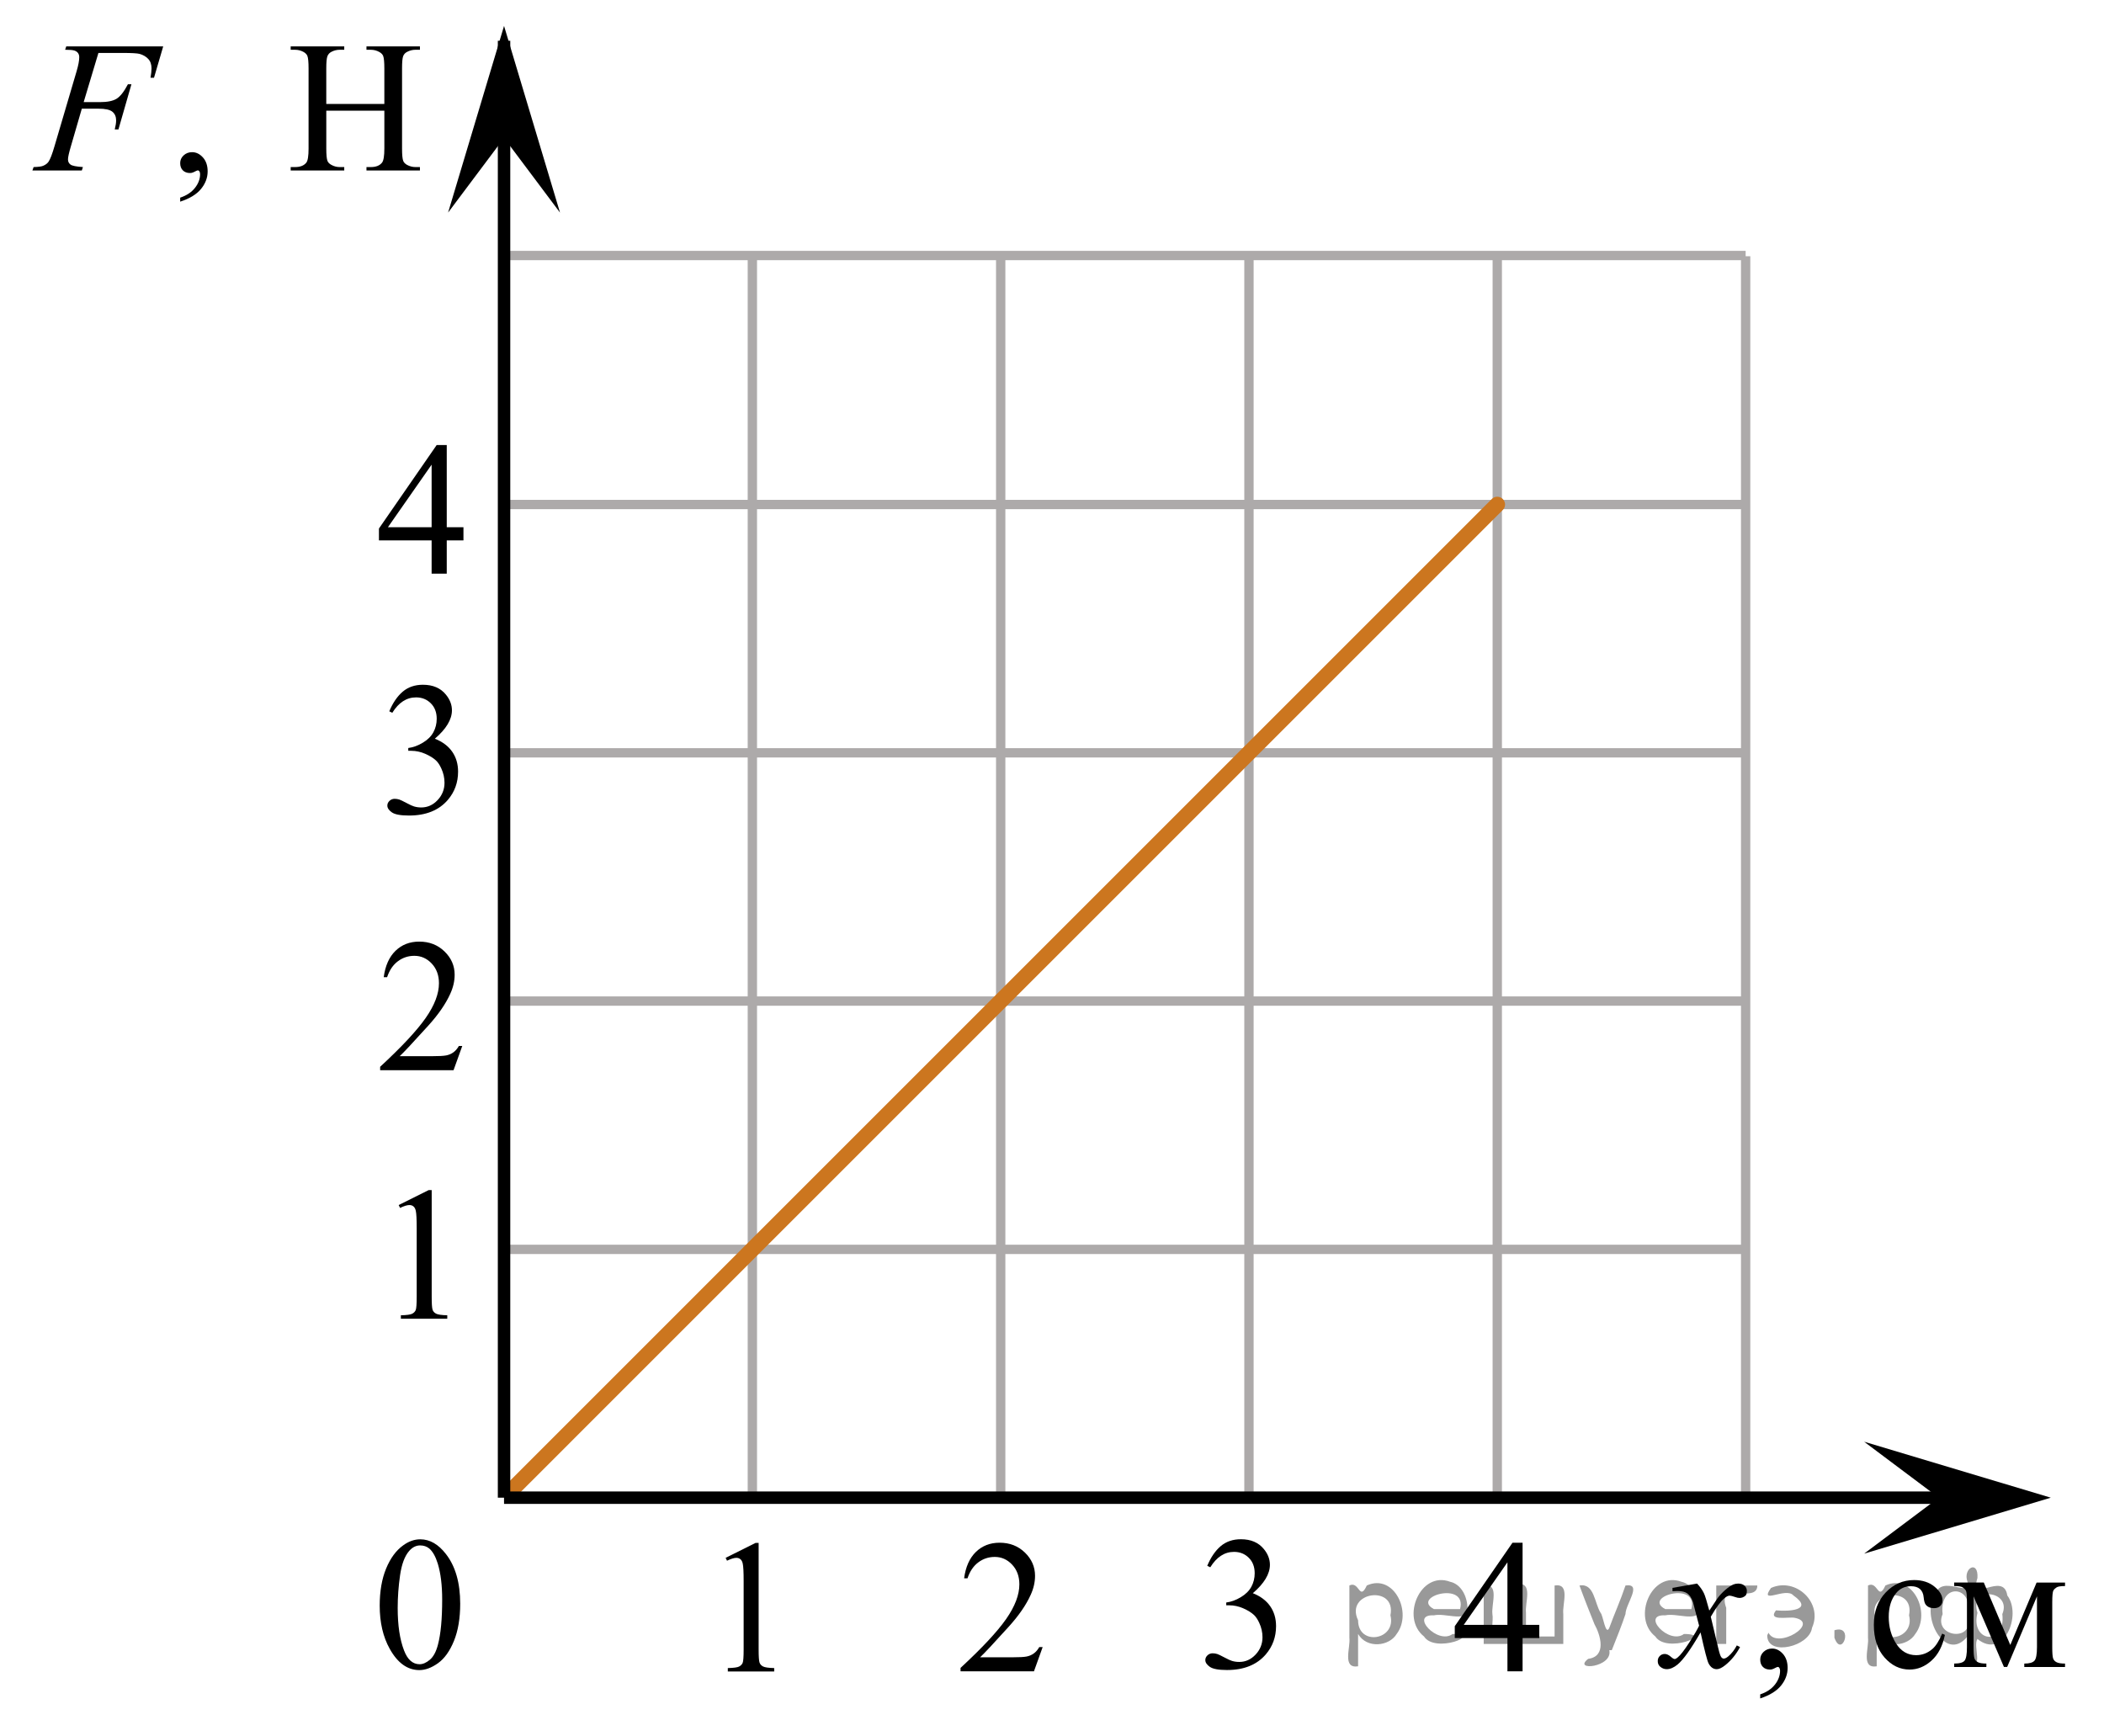 <?xml version="1.0" encoding="utf-8"?>
<!-- Generator: Adobe Illustrator 27.2.0, SVG Export Plug-In . SVG Version: 6.00 Build 0)  -->
<svg version="1.1" id="Layer_1" xmlns="http://www.w3.org/2000/svg" xmlns:xlink="http://www.w3.org/1999/xlink" x="0px" y="0px"
	 width="169.176px" height="139.571px" viewBox="0 0 169.176 139.571" enable-background="new 0 0 169.176 139.571"
	 xml:space="preserve">
<line fill="none" stroke="#ADAAAA" stroke-width="0.75" stroke-miterlimit="10" x1="40.529" y1="20.548" x2="140.362" y2="20.548"/>
<line fill="none" stroke="#ADAAAA" stroke-width="0.75" stroke-miterlimit="10" x1="40.529" y1="40.571" x2="140.362" y2="40.571"/>
<line fill="none" stroke="#ADAAAA" stroke-width="0.75" stroke-miterlimit="10" x1="40.529" y1="60.54" x2="140.362" y2="60.54"/>
<line fill="none" stroke="#ADAAAA" stroke-width="0.75" stroke-miterlimit="10" x1="40.529" y1="80.504" x2="140.362" y2="80.504"/>
<line fill="none" stroke="#ADAAAA" stroke-width="0.75" stroke-miterlimit="10" x1="40.529" y1="100.471" x2="140.362" y2="100.471"/>
<line fill="none" stroke="#ADAAAA" stroke-width="0.75" stroke-miterlimit="10" x1="40.529" y1="120.439" x2="140.362" y2="120.439"/>
<line fill="none" stroke="#ADAAAA" stroke-width="0.75" stroke-miterlimit="10" x1="40.529" y1="120.159" x2="40.529" y2="20.605"/>
<line fill="none" stroke="#ADAAAA" stroke-width="0.75" stroke-miterlimit="10" x1="60.495" y1="120.159" x2="60.495" y2="20.605"/>
<line fill="none" stroke="#ADAAAA" stroke-width="0.75" stroke-miterlimit="10" x1="80.463" y1="120.159" x2="80.463" y2="20.605"/>
<line fill="none" stroke="#ADAAAA" stroke-width="0.75" stroke-miterlimit="10" x1="100.425" y1="120.159" x2="100.425" y2="20.605"/>
<line fill="none" stroke="#ADAAAA" stroke-width="0.75" stroke-miterlimit="10" x1="120.391" y1="120.159" x2="120.391" y2="20.605"/>
<line fill="none" stroke="#ADAAAA" stroke-width="0.75" stroke-miterlimit="10" x1="140.362" y1="120.159" x2="140.362" y2="20.605"/>
<polygon points="155.891,120.439 149.89,115.939 164.897,120.439 149.89,124.939 "/>
<polygon points="40.529,11.091 36.029,17.097 40.529,2.085 45.029,17.097 "/>
<g>
	<g>
		<g>
			<g>
				<g>
					<g>
						<g>
							<g>
								<g>
									<g>
										<g>
											<g>
												<g>
													<defs>
														<rect id="SVGID_1_" x="27.711" y="120.225" width="12.354" height="18.066"/>
													</defs>
													<clipPath id="SVGID_00000003088301984005504700000004174695863579201705_">
														<use xlink:href="#SVGID_1_"  overflow="visible"/>
													</clipPath>
													<g clip-path="url(#SVGID_00000003088301984005504700000004174695863579201705_)">
														<g enable-background="new    ">
															<path d="M30.531,129.119c0-1.155,0.172-2.15,0.517-2.984s0.802-1.455,1.372-1.863
																c0.443-0.324,0.9-0.485,1.373-0.485c0.767,0,1.456,0.396,2.066,1.188
																c0.762,0.981,1.144,2.311,1.144,3.988c0,1.175-0.168,2.174-0.502,2.995
																c-0.335,0.821-0.761,1.417-1.28,1.789c-0.519,0.371-1.02,0.557-1.502,0.557
																c-0.955,0-1.748-0.57-2.383-1.711C30.799,131.631,30.531,130.474,30.531,129.119z M31.977,129.306
																c0,1.395,0.169,2.532,0.509,3.413c0.281,0.742,0.699,1.113,1.254,1.113
																c0.266,0,0.541-0.121,0.826-0.362c0.286-0.241,0.502-0.646,0.649-1.214
																c0.226-0.856,0.339-2.064,0.339-3.623c0-1.154-0.118-2.118-0.354-2.891
																c-0.177-0.572-0.406-0.978-0.686-1.217c-0.202-0.164-0.445-0.247-0.731-0.247
																c-0.335,0-0.632,0.152-0.893,0.456c-0.354,0.413-0.595,1.063-0.723,1.949
																C32.041,127.57,31.977,128.444,31.977,129.306z"/>
														</g>
													</g>
												</g>
											</g>
										</g>
									</g>
								</g>
							</g>
						</g>
					</g>
				</g>
			</g>
		</g>
	</g>
</g>
<line fill="none" stroke="#CC761F" stroke-width="1.25" stroke-linecap="round" stroke-linejoin="round" stroke-miterlimit="10" x1="120.391" y1="40.571" x2="41.313" y2="119.653"/>
<line fill="none" stroke="#000000" stroke-miterlimit="10" x1="40.529" y1="120.439" x2="40.529" y2="3.278"/>
<g>
	<g>
		<g>
			<g>
				<g>
					<g>
						<g>
							<g>
								<g>
									<g>
										<g>
											<g>
												<g>
													<defs>
														
															<rect id="SVGID_00000129173132462672736740000001892496669148644517_" x="27.706" y="32.221" width="12.363" height="16.699"/>
													</defs>
													<clipPath id="SVGID_00000131341886525265984900000010793519424144120503_">
														<use xlink:href="#SVGID_00000129173132462672736740000001892496669148644517_"  overflow="visible"/>
													</clipPath>
													<g clip-path="url(#SVGID_00000131341886525265984900000010793519424144120503_)">
														<g enable-background="new    ">
															<path d="M37.265,42.396v1.062h-1.343v2.676H34.705v-2.676h-4.235v-0.956l4.641-6.712h0.811v6.606H37.265
																z M34.705,42.396v-5.029l-3.512,5.029H34.705z"/>
														</g>
													</g>
												</g>
											</g>
										</g>
									</g>
								</g>
							</g>
						</g>
					</g>
				</g>
			</g>
		</g>
	</g>
</g>
<g>
	<g>
		<g>
			<g>
				<g>
					<g>
						<g>
							<g>
								<g>
									<g>
										<g>
											<g>
												<g>
													<defs>
														
															<rect id="SVGID_00000132049158429513500300000003429018043165617068_" x="28.473" y="51.5" width="12.362" height="18.08"/>
													</defs>
													<clipPath id="SVGID_00000174602067240446031170000006850848502848521385_">
														<use xlink:href="#SVGID_00000132049158429513500300000003429018043165617068_"  overflow="visible"/>
													</clipPath>
													<g clip-path="url(#SVGID_00000174602067240446031170000006850848502848521385_)">
														<g enable-background="new    ">
															<path d="M31.3,57.202c0.286-0.682,0.646-1.209,1.081-1.58c0.435-0.37,0.978-0.556,1.627-0.556
																c0.802,0,1.417,0.264,1.844,0.791c0.325,0.394,0.487,0.815,0.487,1.263
																c0,0.737-0.458,1.499-1.373,2.285c0.615,0.244,1.08,0.593,1.395,1.046s0.472,0.986,0.472,1.599
																c0,0.876-0.275,1.636-0.826,2.278c-0.718,0.836-1.759,1.255-3.121,1.255
																c-0.674,0-1.132-0.085-1.376-0.254c-0.244-0.17-0.365-0.352-0.365-0.546
																c0-0.144,0.058-0.272,0.173-0.381s0.255-0.164,0.417-0.164c0.123,0,0.248,0.019,0.377,0.06
																c0.084,0.025,0.273,0.116,0.568,0.273c0.295,0.157,0.499,0.25,0.612,0.28
																c0.182,0.055,0.377,0.082,0.583,0.082c0.501,0,0.938-0.196,1.31-0.59
																c0.371-0.394,0.557-0.859,0.557-1.397c0-0.394-0.086-0.777-0.258-1.15
																c-0.128-0.279-0.268-0.49-0.42-0.635c-0.212-0.199-0.502-0.38-0.871-0.542
																c-0.369-0.161-0.745-0.242-1.129-0.242h-0.236v-0.225c0.389-0.05,0.778-0.191,1.169-0.426
																c0.391-0.233,0.675-0.516,0.852-0.844c0.177-0.329,0.266-0.69,0.266-1.083
																c0-0.513-0.158-0.928-0.476-1.244c-0.317-0.315-0.712-0.474-1.184-0.474
																c-0.763,0-1.399,0.413-1.911,1.239L31.3,57.202z"/>
														</g>
													</g>
												</g>
											</g>
										</g>
									</g>
								</g>
							</g>
						</g>
					</g>
				</g>
			</g>
		</g>
	</g>
</g>
<g>
	<g>
		<g>
			<defs>
				<rect id="SVGID_00000161629431564623722720000011071934303514004865_" x="29.442" y="92.121" width="9.53" height="16.699"/>
			</defs>
			<clipPath id="SVGID_00000149379622613466888240000004599972263813000624_">
				<use xlink:href="#SVGID_00000161629431564623722720000011071934303514004865_"  overflow="visible"/>
			</clipPath>
			<g clip-path="url(#SVGID_00000149379622613466888240000004599972263813000624_)">
				<g enable-background="new    ">
					<path d="M32.057,96.906l2.413-1.203h0.241v8.558c0,0.568,0.023,0.922,0.07,1.062
						c0.046,0.14,0.143,0.246,0.289,0.321c0.146,0.074,0.444,0.117,0.893,0.127v0.276h-3.73v-0.276
						c0.468-0.01,0.77-0.051,0.907-0.123c0.137-0.072,0.231-0.17,0.285-0.292s0.081-0.487,0.081-1.095v-5.471
						c0-0.737-0.024-1.211-0.073-1.42c-0.034-0.16-0.096-0.277-0.186-0.352
						c-0.09-0.075-0.199-0.112-0.325-0.112c-0.181,0-0.432,0.077-0.753,0.231L32.057,96.906z"/>
				</g>
			</g>
		</g>
	</g>
</g>
<g>
	<g>
		<g>
			<defs>
				
					<rect id="SVGID_00000088131512018630768830000007722164904153658551_" x="27.707" y="72.155" width="12.361" height="16.697"/>
			</defs>
			<clipPath id="SVGID_00000070096716788096795080000000995128530709348480_">
				<use xlink:href="#SVGID_00000088131512018630768830000007722164904153658551_"  overflow="visible"/>
			</clipPath>
			<g clip-path="url(#SVGID_00000070096716788096795080000000995128530709348480_)">
				<g enable-background="new    ">
					<path d="M37.169,84.114l-0.701,1.95h-5.902v-0.276c1.736-1.605,2.958-2.915,3.667-3.932
						s1.062-1.945,1.062-2.787c0-0.644-0.194-1.171-0.583-1.585c-0.389-0.413-0.854-0.62-1.395-0.62
						c-0.492,0-0.933,0.145-1.324,0.438c-0.391,0.291-0.68,0.719-0.867,1.281H30.854
						c0.123-0.922,0.439-1.629,0.948-2.122c0.509-0.494,1.145-0.74,1.907-0.74c0.811,0,1.489,0.264,2.033,0.792
						s0.815,1.151,0.815,1.868c0,0.514-0.118,1.027-0.354,1.54c-0.364,0.808-0.954,1.662-1.77,2.563
						c-1.225,1.355-1.99,2.173-2.294,2.451h2.612c0.531,0,0.903-0.019,1.118-0.06
						c0.214-0.04,0.407-0.121,0.579-0.243c0.172-0.122,0.322-0.295,0.45-0.519H37.169z"/>
				</g>
			</g>
		</g>
	</g>
</g>
<g>
	<g>
		<g>
			<g>
				<g>
					<g>
						<g>
							<g>
								<g>
									<g>
										<g>
											<g>
												<g>
													<defs>
														
															<rect id="SVGID_00000085932143722035653220000014734234972647238050_" x="114.21" y="120.492" width="12.363" height="16.699"/>
													</defs>
													<clipPath id="SVGID_00000020396653738538433910000017524607024885027003_">
														<use xlink:href="#SVGID_00000085932143722035653220000014734234972647238050_"  overflow="visible"/>
													</clipPath>
													<g clip-path="url(#SVGID_00000020396653738538433910000017524607024885027003_)">
														<g enable-background="new    ">
															<path d="M123.769,130.667v1.062h-1.343v2.675h-1.217v-2.675h-4.235v-0.956l4.641-6.712h0.811v6.606
																H123.769z M121.208,130.667v-5.029l-3.512,5.029H121.208z"/>
														</g>
													</g>
												</g>
											</g>
										</g>
									</g>
								</g>
							</g>
						</g>
					</g>
				</g>
			</g>
		</g>
	</g>
</g>
<g>
	<g>
		<g>
			<g>
				<g>
					<g>
						<g>
							<g>
								<g>
									<g>
										<g>
											<g>
												<g>
													<defs>
														
															<rect id="SVGID_00000108274422563137516980000006168484823806033329_" x="94.245" y="120.215" width="12.362" height="18.08"/>
													</defs>
													<clipPath id="SVGID_00000010299841463109272060000013081679522832376718_">
														<use xlink:href="#SVGID_00000108274422563137516980000006168484823806033329_"  overflow="visible"/>
													</clipPath>
													<g clip-path="url(#SVGID_00000010299841463109272060000013081679522832376718_)">
														<g enable-background="new    ">
															<path d="M97.071,125.917c0.286-0.682,0.646-1.209,1.081-1.58c0.435-0.37,0.978-0.556,1.627-0.556
																c0.802,0,1.417,0.264,1.844,0.791c0.325,0.394,0.487,0.815,0.487,1.263
																c0,0.737-0.458,1.499-1.373,2.285c0.615,0.244,1.08,0.593,1.395,1.046s0.472,0.986,0.472,1.599
																c0,0.876-0.275,1.635-0.826,2.278c-0.718,0.836-1.759,1.255-3.121,1.255
																c-0.674,0-1.132-0.085-1.376-0.254c-0.244-0.17-0.365-0.352-0.365-0.546
																c0-0.144,0.058-0.272,0.173-0.381s0.255-0.164,0.417-0.164c0.123,0,0.248,0.019,0.377,0.06
																c0.084,0.025,0.273,0.116,0.568,0.273c0.295,0.157,0.499,0.25,0.612,0.28
																c0.182,0.055,0.377,0.082,0.583,0.082c0.501,0,0.938-0.196,1.31-0.59
																c0.371-0.394,0.557-0.859,0.557-1.396c0-0.394-0.086-0.777-0.258-1.15
																c-0.128-0.279-0.268-0.49-0.42-0.635c-0.212-0.199-0.502-0.38-0.871-0.542
																c-0.369-0.161-0.745-0.242-1.129-0.242h-0.236v-0.225c0.389-0.05,0.778-0.191,1.169-0.426
																c0.391-0.233,0.675-0.516,0.852-0.844c0.177-0.329,0.266-0.69,0.266-1.083
																c0-0.513-0.158-0.928-0.476-1.244c-0.317-0.315-0.712-0.474-1.184-0.474
																c-0.763,0-1.399,0.413-1.911,1.239L97.071,125.917z"/>
														</g>
													</g>
												</g>
											</g>
										</g>
									</g>
								</g>
							</g>
						</g>
					</g>
				</g>
			</g>
		</g>
	</g>
</g>
<g>
	<g>
		<g>
			<defs>
				<rect id="SVGID_00000129921054750335638200000009533240038808158645_" x="55.73" y="120.493" width="9.53" height="16.699"/>
			</defs>
			<clipPath id="SVGID_00000123418804891726630390000012774077693131078798_">
				<use xlink:href="#SVGID_00000129921054750335638200000009533240038808158645_"  overflow="visible"/>
			</clipPath>
			<g clip-path="url(#SVGID_00000123418804891726630390000012774077693131078798_)">
				<g enable-background="new    ">
					<path d="M58.346,125.277l2.413-1.203h0.241v8.557c0,0.568,0.023,0.922,0.07,1.062
						c0.046,0.14,0.143,0.246,0.289,0.321c0.146,0.074,0.444,0.117,0.893,0.127v0.276h-3.73v-0.276
						c0.468-0.01,0.77-0.051,0.907-0.123c0.137-0.072,0.231-0.17,0.285-0.292s0.081-0.487,0.081-1.095v-5.47
						c0-0.737-0.024-1.211-0.073-1.42c-0.034-0.16-0.096-0.277-0.186-0.352
						c-0.09-0.075-0.199-0.112-0.325-0.112c-0.181,0-0.432,0.077-0.753,0.231L58.346,125.277z"/>
				</g>
			</g>
		</g>
	</g>
</g>
<g>
	<g>
		<g>
			<defs>
				
					<rect id="SVGID_00000032649844722102545160000007603673601007136442_" x="74.376" y="120.493" width="12.361" height="16.697"/>
			</defs>
			<clipPath id="SVGID_00000062157087336006610710000018229178378467648167_">
				<use xlink:href="#SVGID_00000032649844722102545160000007603673601007136442_"  overflow="visible"/>
			</clipPath>
			<g clip-path="url(#SVGID_00000062157087336006610710000018229178378467648167_)">
				<g enable-background="new    ">
					<path d="M83.838,132.452l-0.701,1.95h-5.902v-0.276c1.736-1.605,2.958-2.915,3.667-3.931
						s1.062-1.945,1.062-2.787c0-0.644-0.194-1.171-0.583-1.585c-0.389-0.413-0.854-0.62-1.395-0.62
						c-0.492,0-0.933,0.145-1.324,0.438c-0.391,0.291-0.68,0.719-0.867,1.281h-0.273
						c0.123-0.922,0.439-1.629,0.948-2.122c0.509-0.494,1.145-0.74,1.907-0.74c0.811,0,1.489,0.264,2.033,0.792
						s0.815,1.151,0.815,1.868c0,0.514-0.118,1.027-0.354,1.54c-0.364,0.808-0.954,1.662-1.77,2.563
						c-1.225,1.355-1.99,2.172-2.294,2.451h2.612c0.531,0,0.903-0.019,1.118-0.06
						c0.214-0.04,0.407-0.121,0.579-0.243c0.172-0.122,0.322-0.295,0.45-0.519H83.838z"/>
				</g>
			</g>
		</g>
	</g>
</g>
<g>
	<defs>
		<polygon id="SVGID_00000027602394302975239310000010820769072498637469_" points="0,19.182 37.26,19.182 37.26,0 0,0 0,19.182 		
			"/>
	</defs>
	<clipPath id="SVGID_00000035531823120330881610000004532595691373726871_">
		<use xlink:href="#SVGID_00000027602394302975239310000010820769072498637469_"  overflow="visible"/>
	</clipPath>
	<g clip-path="url(#SVGID_00000035531823120330881610000004532595691373726871_)">
		<path d="M14.488,16.217v-0.324c0.509-0.167,0.903-0.426,1.182-0.776s0.419-0.722,0.419-1.115
			c0-0.093-0.022-0.172-0.067-0.235c-0.035-0.044-0.069-0.066-0.103-0.066c-0.055,0-0.173,0.049-0.356,0.147
			c-0.089,0.044-0.183,0.066-0.282,0.066c-0.242,0-0.435-0.071-0.578-0.213c-0.144-0.142-0.215-0.338-0.215-0.589
			c0-0.24,0.093-0.446,0.278-0.618c0.185-0.171,0.412-0.257,0.678-0.257c0.326,0,0.616,0.141,0.871,0.423
			c0.254,0.282,0.381,0.656,0.381,1.123c0,0.505-0.177,0.975-0.53,1.409
			C15.813,15.625,15.253,15.967,14.488,16.217z"/>
		<path d="M26.235,8.358h4.669V5.503c0-0.51-0.032-0.846-0.096-1.008c-0.049-0.123-0.153-0.228-0.311-0.316
			c-0.212-0.118-0.437-0.176-0.674-0.176h-0.356V3.729h4.299v0.273h-0.356c-0.237,0-0.462,0.056-0.674,0.169
			c-0.158,0.079-0.266,0.198-0.323,0.357c-0.057,0.16-0.085,0.485-0.085,0.975v6.439
			c0,0.505,0.032,0.839,0.096,1.001c0.049,0.123,0.151,0.228,0.304,0.316c0.218,0.118,0.445,0.176,0.682,0.176h0.356
			v0.273h-4.299v-0.273h0.356c0.41,0,0.709-0.12,0.897-0.36c0.123-0.157,0.185-0.535,0.185-1.133V8.902h-4.669
			v3.04c0,0.505,0.032,0.839,0.096,1.001c0.049,0.123,0.153,0.228,0.311,0.316c0.212,0.118,0.437,0.176,0.674,0.176
			h0.363v0.273h-4.307v-0.273h0.356c0.415,0,0.716-0.12,0.904-0.36c0.119-0.157,0.178-0.535,0.178-1.133V5.503
			c0-0.51-0.032-0.846-0.096-1.008c-0.049-0.123-0.151-0.228-0.304-0.316c-0.217-0.118-0.444-0.176-0.682-0.176
			h-0.356V3.729h4.307v0.273h-0.363c-0.237,0-0.462,0.056-0.674,0.169c-0.153,0.079-0.26,0.198-0.319,0.357
			c-0.06,0.16-0.089,0.485-0.089,0.975V8.358z"/>
	</g>
	<g clip-path="url(#SVGID_00000035531823120330881610000004532595691373726871_)">
		<path d="M7.913,4.259L6.728,8.211h1.319c0.593,0,1.037-0.091,1.331-0.273s0.597-0.569,0.908-1.163h0.282
			l-1.045,3.635H9.226c0.074-0.294,0.111-0.537,0.111-0.729c0-0.299-0.1-0.531-0.3-0.695
			c-0.2-0.165-0.575-0.247-1.123-0.247H6.579l-0.875,3.01c-0.158,0.535-0.237,0.891-0.237,1.067
			c0,0.182,0.068,0.322,0.204,0.419c0.136,0.099,0.468,0.165,0.997,0.199L6.579,13.708H2.606l0.096-0.273
			c0.386-0.01,0.643-0.044,0.771-0.103c0.198-0.083,0.343-0.196,0.438-0.338c0.133-0.201,0.291-0.616,0.474-1.244
			l1.772-6.013c0.144-0.485,0.215-0.866,0.215-1.141c0-0.127-0.032-0.236-0.096-0.327S6.116,4.112,5.99,4.067
			c-0.126-0.044-0.377-0.066-0.752-0.066L5.327,3.729h7.797l-0.741,2.524h-0.281c0.054-0.304,0.082-0.555,0.082-0.751
			c0-0.324-0.09-0.58-0.271-0.769c-0.18-0.189-0.411-0.322-0.693-0.401c-0.198-0.049-0.64-0.074-1.327-0.074
			H7.913z"/>
	</g>
</g>
<g>
	<defs>
		<polygon id="SVGID_00000103957590605789635950000004504531620657395848_" points="130.605,139.571 169.176,139.571 
			169.176,123.011 130.605,123.011 130.605,139.571 		"/>
	</defs>
	<clipPath id="SVGID_00000020370043215010884200000002177782386486091931_">
		<use xlink:href="#SVGID_00000103957590605789635950000004504531620657395848_"  overflow="visible"/>
	</clipPath>
	<g clip-path="url(#SVGID_00000020370043215010884200000002177782386486091931_)">
		<path d="M141.533,136.582v-0.326c0.508-0.168,0.901-0.429,1.18-0.782c0.278-0.353,0.418-0.728,0.418-1.123
			c0-0.094-0.022-0.173-0.067-0.237c-0.034-0.044-0.069-0.066-0.103-0.066c-0.054,0-0.172,0.05-0.355,0.148
			c-0.089,0.044-0.183,0.066-0.281,0.066c-0.242,0-0.434-0.071-0.577-0.215s-0.214-0.341-0.214-0.593
			c0-0.242,0.092-0.449,0.277-0.623c0.185-0.173,0.411-0.259,0.677-0.259c0.325,0,0.615,0.142,0.869,0.426
			s0.381,0.661,0.381,1.131c0,0.509-0.176,0.981-0.529,1.419S142.298,136.33,141.533,136.582z"/>
	</g>
	<g clip-path="url(#SVGID_00000020370043215010884200000002177782386486091931_)">
		<path d="M156.383,131.474c-0.183,0.894-0.54,1.583-1.073,2.064c-0.533,0.482-1.123,0.723-1.769,0.723
			c-0.769,0-1.44-0.323-2.013-0.971s-0.858-1.522-0.858-2.624c0-1.067,0.317-1.935,0.951-2.602
			c0.634-0.667,1.395-1.001,2.283-1.001c0.665,0,1.213,0.177,1.642,0.53c0.429,0.353,0.644,0.72,0.644,1.101
			c0,0.188-0.06,0.34-0.181,0.456c-0.121,0.116-0.29,0.174-0.507,0.174c-0.291,0-0.511-0.094-0.659-0.282
			c-0.084-0.103-0.14-0.301-0.167-0.593c-0.027-0.291-0.127-0.514-0.3-0.667
			c-0.172-0.148-0.412-0.223-0.718-0.223c-0.493,0-0.89,0.183-1.191,0.549c-0.399,0.484-0.6,1.124-0.6,1.919
			c0,0.81,0.199,1.526,0.596,2.147c0.397,0.62,0.934,0.93,1.609,0.93c0.483,0,0.917-0.165,1.302-0.496
			c0.271-0.228,0.535-0.641,0.791-1.238L156.383,131.474z"/>
		<path d="M161.641,132.283l2.116-5.019h2.286v0.282c-0.335,0-0.559,0.033-0.669,0.1s-0.199,0.149-0.263,0.248
			c-0.064,0.099-0.096,0.42-0.096,0.964v3.603c0,0.47,0.023,0.772,0.07,0.908s0.143,0.238,0.289,0.308
			s0.369,0.103,0.669,0.103v0.274h-3.277v-0.274c0.404,0,0.675-0.075,0.814-0.227
			c0.138-0.15,0.207-0.515,0.207-1.093v-4.085l-2.397,5.678h-0.259l-2.442-5.678v4.085
			c0,0.47,0.025,0.772,0.074,0.908s0.145,0.238,0.289,0.308s0.365,0.103,0.666,0.103v0.274h-2.59v-0.274
			c0.439,0,0.72-0.08,0.843-0.241c0.123-0.16,0.185-0.519,0.185-1.078v-3.603c0-0.529-0.027-0.841-0.081-0.938
			c-0.055-0.097-0.138-0.183-0.252-0.26c-0.113-0.077-0.345-0.115-0.695-0.115v-0.282h2.382L161.641,132.283z"/>
	</g>
	<g clip-path="url(#SVGID_00000020370043215010884200000002177782386486091931_)">
		<path d="M136.456,127.346c0.242,0.257,0.424,0.514,0.548,0.771c0.088,0.178,0.234,0.644,0.436,1.401l0.651-0.979
			c0.173-0.237,0.382-0.463,0.629-0.678s0.463-0.362,0.651-0.441c0.118-0.049,0.249-0.074,0.392-0.074
			c0.212,0,0.381,0.057,0.507,0.17c0.126,0.114,0.189,0.252,0.189,0.415c0,0.188-0.037,0.316-0.111,0.386
			c-0.138,0.123-0.296,0.185-0.474,0.185c-0.103,0-0.215-0.022-0.333-0.066c-0.232-0.079-0.387-0.119-0.466-0.119
			c-0.118,0-0.259,0.069-0.421,0.207c-0.306,0.257-0.671,0.753-1.095,1.49l0.607,2.55
			c0.093,0.391,0.172,0.624,0.236,0.7c0.065,0.077,0.128,0.115,0.192,0.115c0.104,0,0.225-0.057,0.363-0.171
			c0.271-0.227,0.503-0.523,0.695-0.889l0.259,0.133c-0.311,0.583-0.706,1.067-1.184,1.453
			c-0.271,0.218-0.5,0.326-0.688,0.326c-0.276,0-0.496-0.155-0.659-0.467c-0.103-0.193-0.318-1.023-0.644-2.491
			c-0.769,1.339-1.386,2.202-1.85,2.586c-0.301,0.247-0.592,0.371-0.873,0.371c-0.197,0-0.377-0.071-0.54-0.215
			c-0.119-0.108-0.178-0.255-0.178-0.438c0-0.163,0.054-0.299,0.163-0.407c0.109-0.109,0.242-0.163,0.4-0.163
			c0.158,0,0.325,0.079,0.503,0.236c0.128,0.114,0.227,0.171,0.296,0.171c0.059,0,0.136-0.039,0.23-0.118
			c0.232-0.189,0.547-0.594,0.947-1.216c0.4-0.623,0.661-1.072,0.785-1.349
			c-0.306-1.201-0.471-1.835-0.496-1.905c-0.113-0.321-0.261-0.548-0.444-0.682
			c-0.183-0.134-0.451-0.2-0.806-0.2c-0.114,0-0.244,0.005-0.393,0.015v-0.267L136.456,127.346z"/>
	</g>
</g>
<line fill="none" stroke="#000000" stroke-miterlimit="10" x1="157.394" y1="120.439" x2="40.529" y2="120.439"/>
<g style="stroke:none;fill:#000;fill-opacity:0.4" > <path d="m 109.2,131.5 c 0,0.8 0,1.6 0,2.5 -1.3,0.2 -0.6,-1.5 -0.7,-2.3 0,-1.4 0,-2.8 0,-4.2 0.8,-0.4 0.8,1.3 1.4,0.0 2.2,-1.0 3.7,2.2 2.4,3.9 -0.6,1.0 -2.4,1.2 -3.1,0.0 z m 2.6,-1.6 c 0.5,-2.5 -3.7,-1.9 -2.6,0.4 0.0,2.1 3.1,1.6 2.6,-0.4 z" /> <path d="m 118.1,129.6 c -0.4,0.8 -1.9,0.1 -2.8,0.3 -2.0,-0.1 0.3,2.4 1.5,1.5 2.5,0.0 -1.4,1.6 -2.3,0.2 -1.9,-1.5 -0.3,-5.3 2.1,-4.4 0.9,0.2 1.4,1.2 1.4,2.2 z m -0.7,-0.2 c 0.6,-2.3 -4.0,-1.0 -2.1,0.0 0.7,0 1.4,-0.0 2.1,-0.0 z" /> <path d="m 123.0,131.6 c 0.6,0 1.3,0 2.0,0 0,-1.3 0,-2.7 0,-4.1 1.3,-0.2 0.6,1.5 0.7,2.3 0,0.8 0,1.6 0,2.4 -2.1,0 -4.2,0 -6.4,0 0,-1.5 0,-3.1 0,-4.7 1.3,-0.2 0.6,1.5 0.7,2.3 0.1,0.5 -0.2,1.6 0.2,1.7 0.5,-0.1 1.6,0.2 1.8,-0.2 0,-1.3 0,-2.6 0,-3.9 1.3,-0.2 0.6,1.5 0.7,2.3 0,0.5 0,1.1 0,1.7 z" /> <path d="m 129.4,132.7 c 0.3,1.4 -3.0,1.7 -1.7,0.7 1.5,-0.2 1.0,-1.9 0.5,-2.8 -0.4,-1.0 -0.8,-2.0 -1.2,-3.1 1.2,-0.2 1.2,1.4 1.7,2.2 0.2,0.2 0.4,1.9 0.7,1.2 0.4,-1.1 0.9,-2.2 1.3,-3.4 1.4,-0.2 0.0,1.5 -0.0,2.3 -0.3,0.9 -0.7,1.9 -1.1,2.9 z" /> <path d="m 136.7,129.6 c -0.4,0.8 -1.9,0.1 -2.8,0.3 -2.0,-0.1 0.3,2.4 1.5,1.5 2.5,0.0 -1.4,1.6 -2.3,0.2 -1.9,-1.5 -0.3,-5.3 2.1,-4.4 0.9,0.2 1.4,1.2 1.4,2.2 z m -0.7,-0.2 c 0.6,-2.3 -4.0,-1.0 -2.1,0.0 0.7,0 1.4,-0.0 2.1,-0.0 z" /> <path d="m 138.0,132.2 c 0,-1.5 0,-3.1 0,-4.7 1.1,0 2.2,0 3.3,0 0.0,1.5 -3.3,-0.4 -2.5,1.8 0,0.9 0,1.9 0,2.9 -0.2,0 -0.5,0 -0.7,0 z" /> <path d="m 142.2,131.3 c 0.7,1.4 4.2,-0.8 2.1,-1.2 -0.5,-0.1 -2.2,0.3 -1.5,-0.6 1.0,0.1 3.1,0.0 1.4,-1.2 -0.6,-0.7 -2.8,0.8 -1.8,-0.6 2.0,-0.9 4.2,1.2 3.3,3.2 -0.2,1.5 -3.5,2.3 -3.6,0.7 l 0,-0.1 0,-0.0 0,0 z" /> <path d="m 147.5,131.1 c 1.6,-0.5 0.6,2.3 -0.0,0.6 -0.0,-0.2 0.0,-0.4 0.0,-0.6 z" /> <path d="m 150.9,131.5 c 0,0.8 0,1.6 0,2.5 -1.3,0.2 -0.6,-1.5 -0.7,-2.3 0,-1.4 0,-2.8 0,-4.2 0.8,-0.4 0.8,1.3 1.4,0.0 2.2,-1.0 3.7,2.2 2.4,3.9 -0.6,1.0 -2.4,1.2 -3.1,0.0 z m 2.6,-1.6 c 0.5,-2.5 -3.7,-1.9 -2.6,0.4 0.0,2.1 3.1,1.6 2.6,-0.4 z" /> <path d="m 156.2,129.8 c -0.8,1.9 2.7,2.3 2.0,0.1 0.6,-2.4 -2.3,-2.7 -2.0,-0.1 z m 2.0,4.2 c 0,-0.8 0,-1.6 0,-2.4 -1.8,2.2 -3.8,-1.7 -2.6,-3.3 0.4,-1.8 3.0,0.3 2.6,-1.1 -0.4,-1.1 0.9,-1.8 0.8,-0.3 -0.7,2.2 2.1,-0.6 2.4,1.4 1.2,1.6 -0.3,5.2 -2.4,3.5 -0.4,0.6 0.6,2.5 -0.8,2.1 z m 2.8,-4.2 c 0.8,-1.9 -2.7,-2.3 -2.0,-0.1 -0.6,2.4 2.3,2.7 2.0,0.1 z" /> </g></svg>

<!--File created and owned by https://sdamgia.ru. Copying is prohibited. All rights reserved.-->
